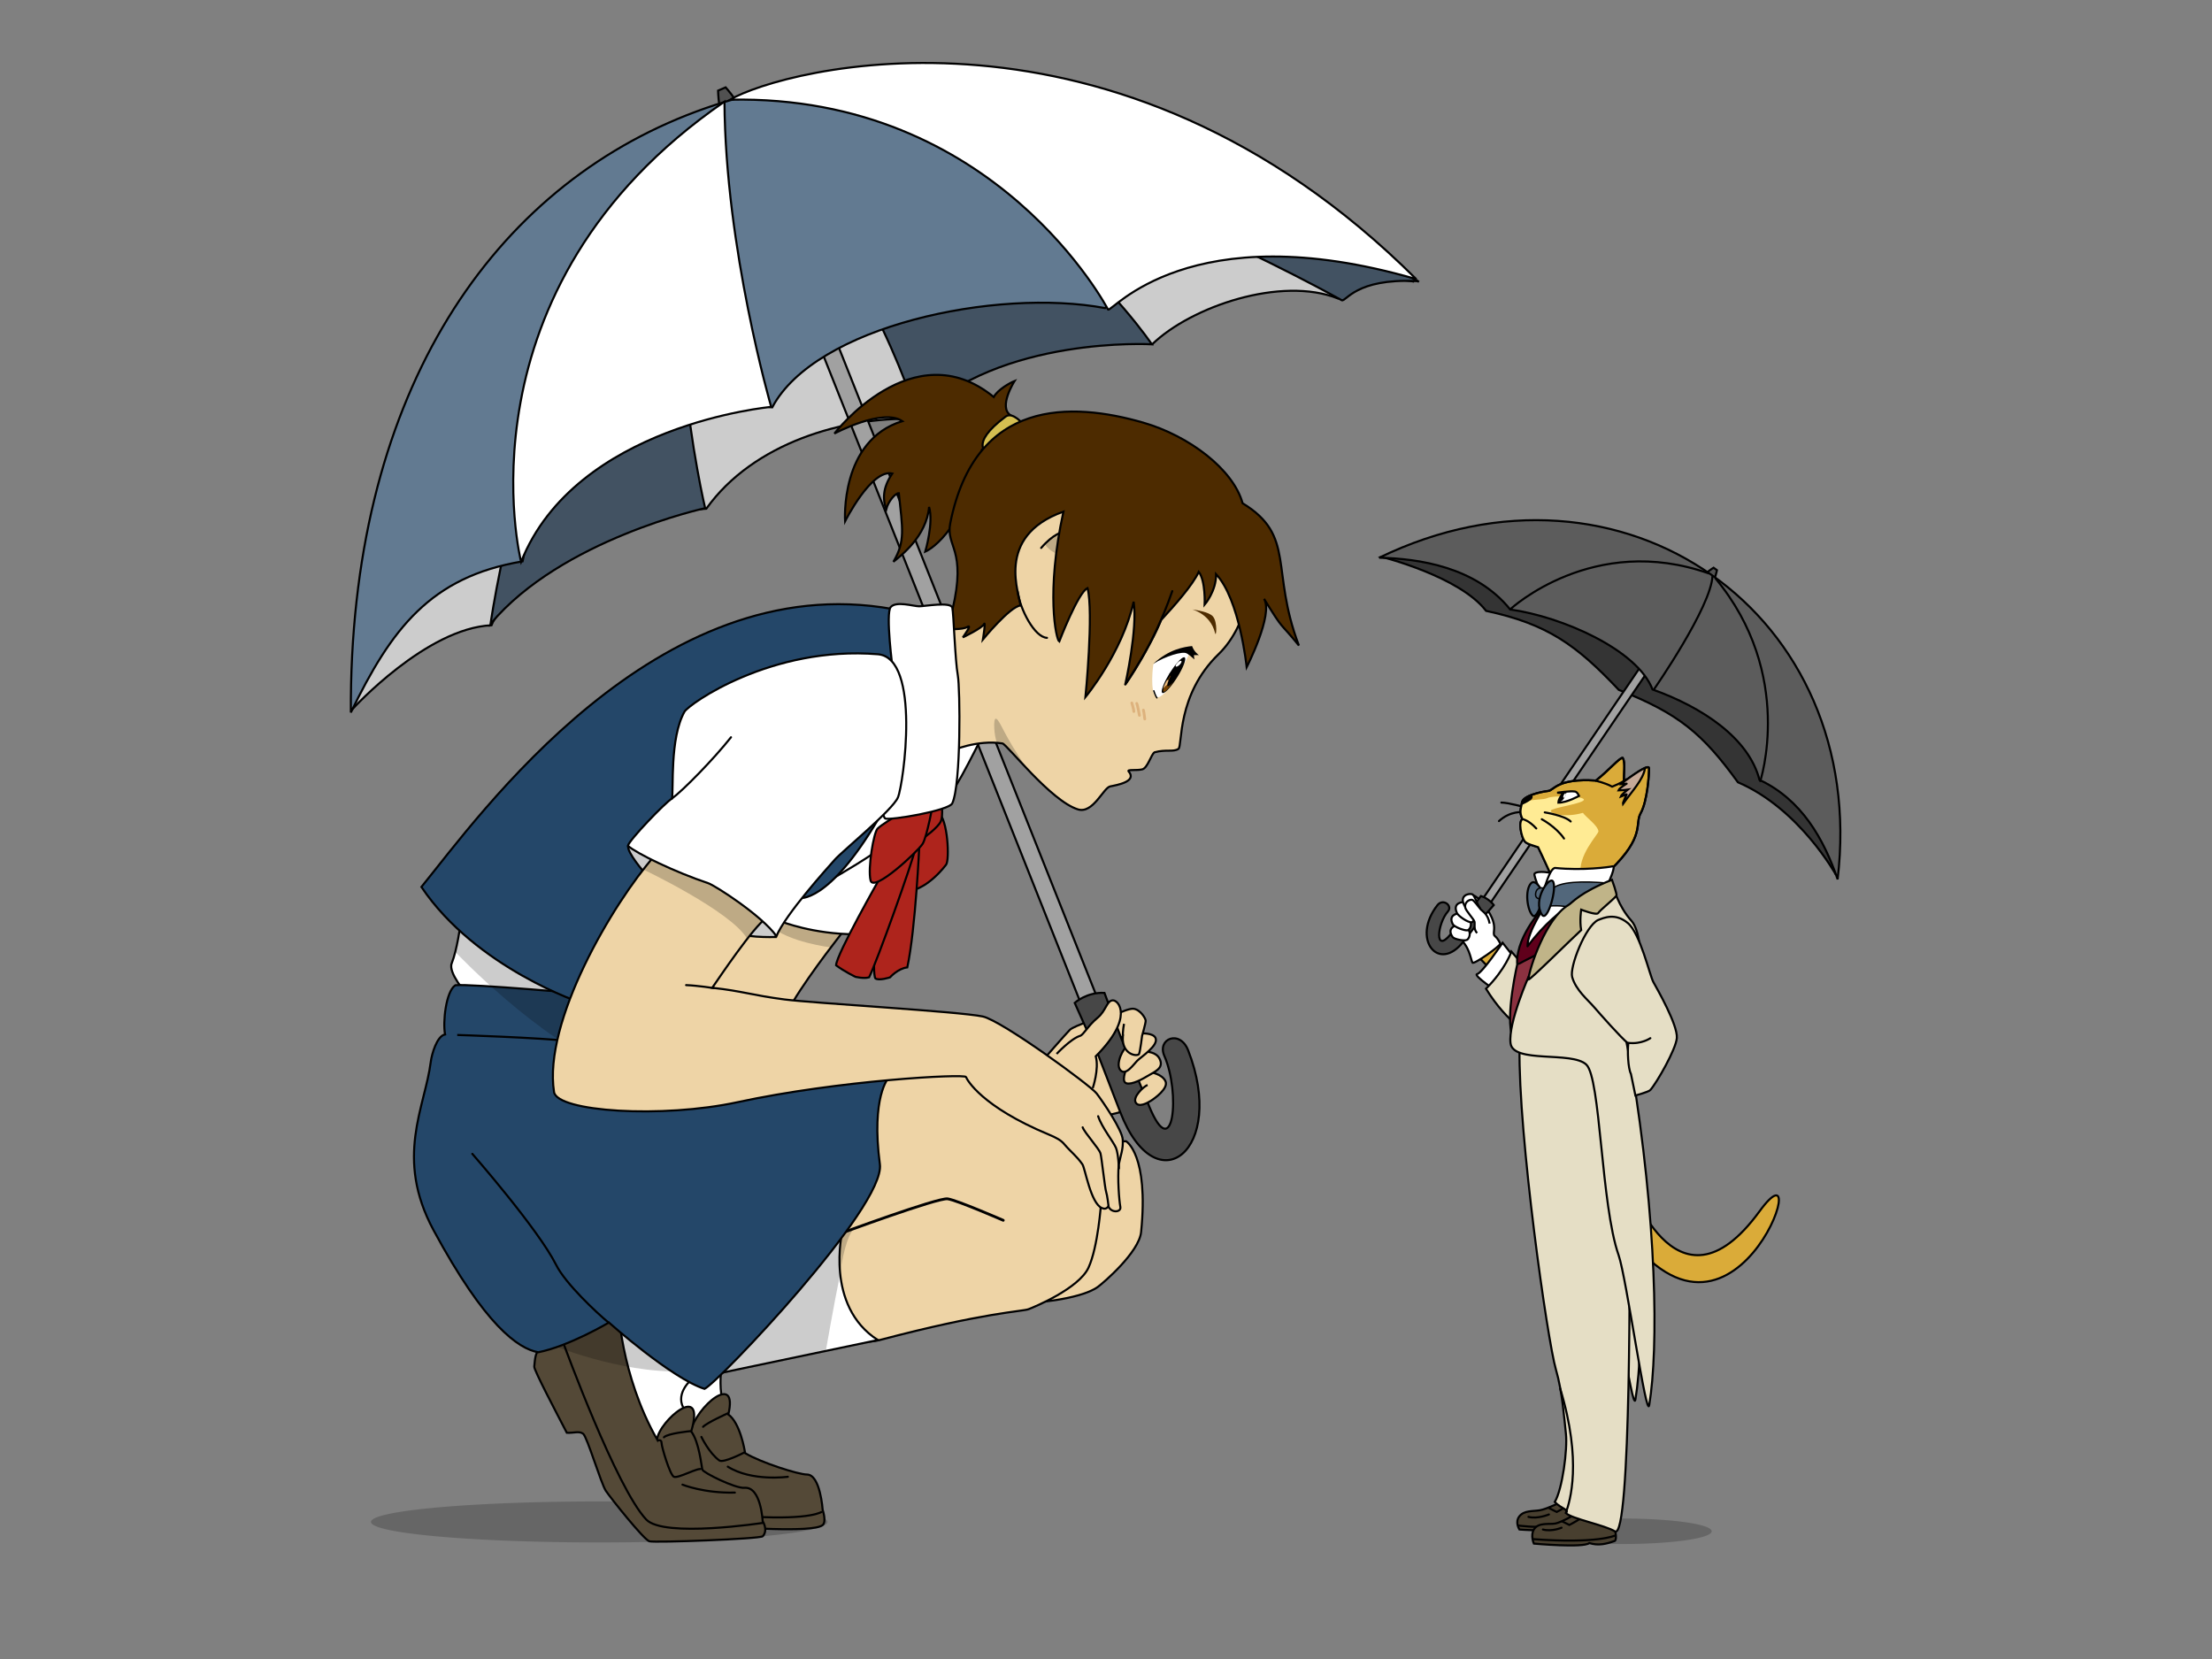 <?xml version="1.0" encoding="UTF-8" standalone="no"?>
<!-- Created with Inkscape (http://www.inkscape.org/) -->
<svg
   xmlns:dc="http://purl.org/dc/elements/1.1/"
   xmlns:cc="http://web.resource.org/cc/"
   xmlns:rdf="http://www.w3.org/1999/02/22-rdf-syntax-ns#"
   xmlns:svg="http://www.w3.org/2000/svg"
   xmlns="http://www.w3.org/2000/svg"
   xmlns:sodipodi="http://inkscape.sourceforge.net/DTD/sodipodi-0.dtd"
   xmlns:inkscape="http://www.inkscape.org/namespaces/inkscape"
   id="svg1337"
   sodipodi:version="0.32"
   inkscape:version="0.43"
   width="1600"
   height="1200"
   sodipodi:docbase="/home/icehand/Bilder/Eigene/Inkscape"
   sodipodi:docname="the_cat_returns-haru-umbrella.svg"
   version="1.0"
   inkscape:export-filename="/home/icehand/Bilder/Eigene/Inkscape/the_cat_returns-haru-umbrella-.png"
   inkscape:export-xdpi="90"
   inkscape:export-ydpi="90">
  <rect width="100%" height="100%" fill="#808080" stroke="none"/>
  <defs
     id="defs1340" />
  <sodipodi:namedview
     inkscape:window-height="718"
     inkscape:window-width="1024"
     inkscape:pageshadow="2"
     inkscape:pageopacity="0.0"
     borderopacity="1.0"
     bordercolor="#666666"
     pagecolor="#ffffff"
     id="base"
     inkscape:zoom="2.6390158"
     inkscape:cx="603.23067"
     inkscape:cy="273.18633"
     inkscape:window-x="0"
     inkscape:window-y="25"
     inkscape:current-layer="svg1337"
     showguides="true"
     inkscape:guide-bbox="true" />
  <path
     style="fill:#daab39;fill-opacity:1;fill-rule:evenodd;stroke:#000000;stroke-width:1.5;stroke-linecap:butt;stroke-linejoin:miter;stroke-opacity:1;stroke-miterlimit:4;stroke-dasharray:none"
     d="M 1176.937,851.807 C 1176.937,851.807 1211.759,959.756 1272.697,876.183 C 1316.315,816.364 1251.804,1015.471 1166.49,877.924 C 1081.176,740.377 1175.196,853.548 1176.937,851.807 z "
     id="path1769"
     sodipodi:nodetypes="cscc" />
  <g
     id="g1466"
     transform="matrix(1,-2.227263e-2,2.227263e-2,1,84.527,12.423)">
    <path
       style="fill:#515151;fill-opacity:1;fill-rule:evenodd;stroke:#000000;stroke-width:1.5;stroke-linecap:butt;stroke-linejoin:miter;stroke-miterlimit:4;stroke-dasharray:none;stroke-opacity:1"
       d="M 1143.725,434.175 C 1146.417,433.133 1147.903,425.559 1147.903,425.559 L 1145.517,423.738 C 1145.517,423.738 1138.504,427.719 1138.363,430.528 C 1138.223,433.336 1141.033,435.218 1143.725,434.175 z "
       id="path34730"
       sodipodi:nodetypes="cccss" />
    <path
       sodipodi:nodetypes="ccccccccc"
       id="path34724"
       d="M 1229.013,647.679 C 1229.013,647.679 1203.756,599.314 1159.653,579.244 C 1134.81,543.411 1118.177,528.754 1075.025,510.53 C 1044.939,477.191 1024.363,461.74 980.335,451.258 C 961.682,425.831 905.792,410.582 905.792,410.582 L 946.557,399.97 L 1217.259,549.824 L 1223.186,611.953 L 1229.013,647.679 z "
       style="fill:#343434;fill-opacity:1;fill-rule:evenodd;stroke:#000000;stroke-width:1.5;stroke-linecap:butt;stroke-linejoin:miter;stroke-miterlimit:4;stroke-dasharray:none;stroke-opacity:1" />
    <rect
       style="fill:#a1a1a1;fill-opacity:1;fill-rule:evenodd;stroke:#000000;stroke-width:1.5;stroke-linecap:round;stroke-linejoin:miter;stroke-miterlimit:4;stroke-dasharray:none;stroke-dashoffset:0;stroke-opacity:1"
       id="rect34728"
       width="6.274"
       height="282.238"
       x="-1182.046"
       y="-299.772"
       transform="matrix(-0.817,-0.576,-0.58,0.814,0,0)" />
    <path
       style="fill:#5c5c5c;fill-opacity:1;fill-rule:evenodd;stroke:#000000;stroke-width:1.5;stroke-linecap:butt;stroke-linejoin:miter;stroke-miterlimit:4;stroke-dasharray:none;stroke-opacity:1"
       d="M 1230.181,651.014 C 1257.244,460.154 1082.041,329.672 903.922,411.112 C 932.51,412.393 973.831,419.357 997.787,450.656 C 1035.365,456.763 1089.114,481.869 1099.418,510.763 C 1135.002,524.405 1168.19,547.375 1175.295,577.87 C 1205.47,592.784 1220.873,621.792 1230.181,651.014 z "
       id="path34736"
       sodipodi:nodetypes="cccccc" />
    <path
       sodipodi:nodetypes="cc"
       id="path35651"
       d="M 997.996,450.377 C 997.996,450.377 1059.084,396.218 1142.213,427.886"
       style="fill:none;fill-opacity:0.75;fill-rule:evenodd;stroke:#000000;stroke-width:1.5;stroke-linecap:butt;stroke-linejoin:miter;stroke-miterlimit:4;stroke-dasharray:none;stroke-opacity:1" />
    <path
       sodipodi:nodetypes="cc"
       id="path36526"
       d="M 1100.452,510.709 C 1100.452,510.709 1143.282,451.94 1144.601,429.508"
       style="fill:none;fill-opacity:0.75;fill-rule:evenodd;stroke:#000000;stroke-width:1.5;stroke-linecap:butt;stroke-linejoin:miter;stroke-miterlimit:4;stroke-dasharray:none;stroke-opacity:1" />
    <path
       sodipodi:nodetypes="cc"
       id="path37401"
       d="M 1175.664,579.324 C 1175.664,579.324 1203.18,502.41 1146.442,431.157"
       style="fill:none;fill-opacity:0.75;fill-rule:evenodd;stroke:#000000;stroke-width:1.5;stroke-linecap:butt;stroke-linejoin:miter;stroke-miterlimit:4;stroke-dasharray:none;stroke-opacity:1" />
  </g>
  <path
     sodipodi:type="arc"
     style="opacity:0.2;fill:#000000;fill-opacity:1;fill-rule:evenodd;stroke:none;stroke-width:1.5;stroke-linecap:round;stroke-linejoin:round;stroke-miterlimit:4;stroke-dasharray:none;stroke-dashoffset:0;stroke-opacity:1"
     id="path38277"
     sodipodi:cx="1083.2876"
     sodipodi:cy="1113.0259"
     sodipodi:rx="84.852814"
     sodipodi:ry="9.1923885"
     d="M 1168.14 1113.026 A 84.853 9.192 0 1 1  998.435,1113.026 A 84.853 9.192 0 1 1  1168.14 1113.026 z"
     transform="matrix(0.761,0,0,1,349.142,-5.414)" />
  <g
     id="g34711"
     transform="matrix(0.999,-3.563056e-2,3.563056e-2,0.999,85.655,15.051)">
    <path
       style="fill:#cccccc;fill-opacity:1;fill-rule:evenodd;stroke:#000000;stroke-width:1.5;stroke-linecap:butt;stroke-linejoin:miter;stroke-miterlimit:4;stroke-dasharray:none;stroke-opacity:1"
       d="M 151.857,503.409 C 151.857,503.409 207.04,447.113 254.188,446.728 C 264.371,422.241 349.492,368.721 412.53,367.981 C 448.421,321.262 515.122,305.15 564.824,308.413 C 609.563,268.776 683.515,252.925 739.352,260.456 C 768.527,234.264 834.321,214.45 874.711,232.238 C 902.045,214.141 930.225,222.064 930.225,222.064 L 844.857,161.803 L 235.037,277.863 L 168.962,404.627 L 151.857,503.409 z "
       id="path15568"
       sodipodi:nodetypes="ccccccccccc" />
    <path
       sodipodi:nodetypes="cccc"
       id="path27802"
       d="M 567.587,307.377 C 567.587,307.377 542.46,203.152 456.414,95.643 C 631.527,87.765 738.964,260.58 738.964,260.58 C 738.964,260.58 629.459,250.337 567.587,307.377 z "
       style="fill:#425262;fill-opacity:1;fill-rule:evenodd;stroke:#000000;stroke-width:1.5;stroke-linecap:butt;stroke-linejoin:miter;stroke-miterlimit:4;stroke-dasharray:none;stroke-opacity:1" />
    <rect
       transform="matrix(0.942,-0.336,0.336,0.942,0,0)"
       y="217.865"
       x="384.536"
       height="703.254"
       width="12.532"
       id="rect12941"
       style="opacity:1;fill:#a1a1a1;fill-opacity:1;fill-rule:evenodd;stroke:#000000;stroke-width:1.5;stroke-linecap:round;stroke-linejoin:miter;stroke-miterlimit:4;stroke-dasharray:none;stroke-dashoffset:0;stroke-opacity:1" />
    <path
       sodipodi:nodetypes="cccss"
       id="path14691"
       d="M 436.53,89.208 C 431.555,84.56 431.816,65.959 431.816,65.959 L 437.406,63.789 C 437.406,63.789 449.825,78.798 448.901,85.352 C 447.978,91.906 441.506,93.857 436.53,89.208 z "
       style="fill:#515151;fill-opacity:1;fill-rule:evenodd;stroke:#000000;stroke-width:1.5;stroke-linecap:butt;stroke-linejoin:miter;stroke-miterlimit:4;stroke-dasharray:none;stroke-opacity:1" />
    <path
       style="fill:#425262;fill-opacity:1;fill-rule:evenodd;stroke:#000000;stroke-width:1.5;stroke-linecap:butt;stroke-linejoin:miter;stroke-miterlimit:4;stroke-dasharray:none;stroke-opacity:1"
       d="M 877.472,233.646 C 877.472,233.646 676.253,110.894 536.634,97.512 C 636.49,84.936 911.555,193.521 931.538,221.662 C 888.06,218.173 880.672,234.762 877.472,233.646 z "
       id="path28677"
       sodipodi:nodetypes="cccc" />
    <path
       sodipodi:nodetypes="cccc"
       id="path26927"
       d="M 253.533,445.713 C 253.533,445.713 303.069,168.692 424.941,113.54 C 376.573,190.976 411.708,367.548 411.708,367.548 C 411.708,367.548 306.862,386.414 253.533,445.713 z "
       style="fill:#425262;fill-opacity:1;fill-rule:evenodd;stroke:#000000;stroke-width:1.5;stroke-linecap:butt;stroke-linejoin:miter;stroke-miterlimit:4;stroke-dasharray:none;stroke-opacity:1" />
    <path
       sodipodi:nodetypes="cccccc"
       id="path2452"
       d="M 150.232,506.168 C 164.056,57.195 563.914,-78.897 933.729,222.35 C 891.322,192.902 767.782,181.589 706.061,233.186 C 627.725,215.63 496.029,238.819 462.848,296.372 C 393.059,285.024 296.535,322.443 278.333,401.308 C 211.126,410.145 181.546,447.028 150.232,506.168 z "
       style="fill:#627a91;fill-opacity:1;fill-rule:evenodd;stroke:#000000;stroke-width:1.5;stroke-linecap:butt;stroke-linejoin:miter;stroke-miterlimit:4;stroke-dasharray:none;stroke-opacity:1" />
    <path
       sodipodi:nodetypes="cccc"
       id="path3327"
       d="M 277.232,401.618 C 277.232,401.618 234.222,202.709 436.166,74.071 C 432.946,180.38 462.093,296.03 462.093,296.03 C 462.093,296.03 320.294,303.682 277.232,401.618 z "
       style="fill:#ffffff;fill-opacity:1;fill-rule:evenodd;stroke:#000000;stroke-width:1.5;stroke-linecap:butt;stroke-linejoin:miter;stroke-miterlimit:4;stroke-dasharray:none;stroke-opacity:1" />
    <path
       sodipodi:nodetypes="cccc"
       id="path8571"
       d="M 708.193,234.327 C 708.193,234.327 632.859,75.774 440.247,72.812 C 478.336,52.209 721.591,-4.741 931.867,220.283 C 769.329,166.685 710.531,236.907 708.193,234.327 z "
       style="fill:#ffffff;fill-opacity:1;fill-rule:evenodd;stroke:#000000;stroke-width:1.5;stroke-linecap:butt;stroke-linejoin:miter;stroke-miterlimit:4;stroke-dasharray:none;stroke-opacity:1" />
  </g>
  <path
     style="fill:#daab39;fill-opacity:1;fill-rule:evenodd;stroke:#000000;stroke-width:1.5;stroke-linecap:butt;stroke-linejoin:miter;stroke-miterlimit:4;stroke-dasharray:none;stroke-opacity:1"
     d="M 1069.5,692.25 L 1077,700 L 1088.25,686.5 L 1079.75,679.25 L 1069.5,692.25 z "
     id="path32046" />
  <path
     sodipodi:nodetypes="csscs"
     id="path28542"
     d="M 1137.395,766.024 C 1147.86,775.873 1147.966,867.353 1160.787,903.912 C 1166.392,919.897 1180.979,1024.194 1182.947,1012.253 C 1189.763,970.912 1188.487,879.289 1170.02,767.255 C 1142.935,641.063 1126.93,756.175 1137.395,766.024 z "
     style="opacity:1;fill:#e5dec5;fill-opacity:1;fill-rule:evenodd;stroke:#000000;stroke-width:1.5;stroke-linecap:butt;stroke-linejoin:miter;stroke-miterlimit:4;stroke-dasharray:none;stroke-opacity:1" />
  <path
     style="fill:#ffffff;fill-opacity:1;fill-rule:evenodd;stroke:#000000;stroke-width:1.5;stroke-linecap:butt;stroke-linejoin:miter;stroke-miterlimit:4;stroke-dasharray:none;stroke-opacity:1"
     d="M 1094.657,691.833 L 1086.878,681.933 C 1086.878,681.933 1072.029,703.854 1068.494,704.561 C 1064.958,705.268 1084.05,717.996 1084.05,717.996 L 1094.657,691.833 z "
     id="path23290"
     sodipodi:nodetypes="ccscc" />
  <path
     style="fill:#e5dec5;fill-opacity:1;fill-rule:evenodd;stroke:#000000;stroke-width:1.5;stroke-linecap:butt;stroke-linejoin:miter;stroke-miterlimit:4;stroke-dasharray:none;stroke-opacity:1"
     d="M 1102.435,698.904 L 1093.242,688.297 C 1093.242,688.297 1089,701.025 1074.858,715.167 C 1091.121,741.33 1106.677,747.694 1106.677,747.694 L 1102.435,698.904 z "
     id="path23288"
     sodipodi:nodetypes="ccccc" />
  <path
     style="fill:#ffffff;fill-opacity:1;fill-rule:evenodd;stroke:#000000;stroke-width:1.5;stroke-linecap:butt;stroke-linejoin:miter;stroke-miterlimit:4;stroke-dasharray:none;stroke-opacity:1"
     d="M 1122.564,631.485 C 1122.564,631.485 1112.445,629.42 1109.975,631.891 C 1108.756,633.109 1117.285,652.197 1117.285,652.197 L 1122.564,631.485 z "
     id="path13654"
     sodipodi:nodetypes="cscc" />
  <path
     style="fill:none;fill-opacity:0.75;fill-rule:evenodd;stroke:#000000;stroke-width:1.5;stroke-linecap:round;stroke-linejoin:miter;stroke-miterlimit:4;stroke-dasharray:none;stroke-opacity:1"
     d="M 1102.856,583.87 C 1102.856,583.87 1090.769,580.521 1085.981,580.521"
     id="path11017"
     sodipodi:nodetypes="cc" />
  <path
     style="fill:none;fill-opacity:0.75;fill-rule:evenodd;stroke:#000000;stroke-width:1.5;stroke-linecap:round;stroke-linejoin:miter;stroke-miterlimit:4;stroke-dasharray:none;stroke-opacity:1"
     d="M 1101.651,587.452 C 1101.651,587.452 1092.576,586.28 1084.24,593.914"
     id="path11892"
     sodipodi:nodetypes="cc" />
  <path
     style="fill:#daab39;fill-opacity:1;fill-rule:evenodd;stroke:#000000;stroke-width:1.5;stroke-linecap:butt;stroke-linejoin:miter;stroke-miterlimit:4;stroke-dasharray:none;stroke-opacity:1"
     d="M 1122.014,633.23 C 1122.014,633.23 1115.614,618.981 1112.553,612.778 C 1109.928,611.798 1104.431,610.611 1102.881,608.608 C 1100.323,605.303 1098.025,593.869 1101.323,592.55 C 1098.528,587.313 1100.345,584.426 1100.888,580.45 C 1101.548,575.62 1114.308,572.757 1120.007,572.097 C 1123.994,571.636 1126.424,562.775 1154.328,564.615 C 1163.496,557.451 1171.222,548.242 1173.672,548.135 C 1176.123,551.472 1174.08,561.174 1174.781,565.275 C 1179.399,561.976 1192.819,551.856 1192.819,555.814 C 1192.819,559.773 1191.71,579.368 1186.656,588.367 C 1182.444,595.867 1190.111,604.915 1164.884,629.271 C 1145.419,648.065 1123.334,634.549 1122.014,633.23 z "
     id="path1532"
     sodipodi:nodetypes="ccscsscccsssc" />
  <path
     style="fill:#eed4a6;fill-opacity:1;fill-rule:evenodd;stroke:#000000;stroke-width:1.5;stroke-linecap:butt;stroke-linejoin:miter;stroke-miterlimit:4;stroke-dasharray:none;stroke-opacity:1"
     d="M 832.59,793.123 C 832.59,793.123 819.594,806.119 788.323,808.149 C 756.709,810.202 755.426,766.318 755.426,766.318 L 787.917,748.043 L 830.966,769.161 L 836.652,784.188 L 832.59,793.123 z "
     id="path11146"
     sodipodi:nodetypes="csccccc" />
  <path
     style="opacity:1;fill:#474747;fill-opacity:1;fill-rule:evenodd;stroke:#000000;stroke-width:1.5;stroke-linecap:butt;stroke-linejoin:miter;stroke-miterlimit:4;stroke-dasharray:none;stroke-opacity:1"
     d="M 791.819,756.524 L 810.284,804.39 C 836.529,872.427 887.539,831.746 859.426,759.745 C 853.484,744.525 836.707,751.307 842.221,763.799 C 853.936,790.337 848.901,843.244 831.15,800.039 L 803.271,732.186 C 801.201,726.798 790.276,753.526 791.819,756.524 z "
     id="path29552"
     sodipodi:nodetypes="csssscc" />
  <path
     style="opacity:1;fill:#eed4a6;fill-opacity:1;fill-rule:evenodd;stroke:#000000;stroke-width:1.5;stroke-linecap:butt;stroke-linejoin:miter;stroke-miterlimit:4;stroke-dasharray:none;stroke-opacity:1"
     d="M 832.222,775.564 C 832.222,775.564 840.532,776.795 842.994,782.028 C 845.457,787.26 834.992,794.647 832.53,796.186 C 830.067,797.725 823.604,801.418 821.449,797.417 C 819.295,793.416 826.99,786.029 830.067,784.798"
     id="path9382" />
  <path
     style="opacity:1;fill:#eed4a6;fill-opacity:1;fill-rule:evenodd;stroke:#000000;stroke-width:1.5;stroke-linecap:butt;stroke-linejoin:miter;stroke-miterlimit:4;stroke-dasharray:none;stroke-opacity:1"
     d="M 829.452,760.79 C 829.452,760.79 836.119,760.796 838.685,765.715 C 842.379,772.794 834.992,775.256 829.452,778.642 C 823.912,782.028 816.217,785.413 813.755,782.951 C 811.292,780.489 815.294,771.563 815.294,771.563 L 828.528,758.636 L 829.452,760.79 z "
     id="path8507"
     sodipodi:nodetypes="csssccc" />
  <path
     style="opacity:1;fill:#eed4a6;fill-opacity:1;fill-rule:evenodd;stroke:#000000;stroke-width:1.5;stroke-linecap:butt;stroke-linejoin:miter;stroke-miterlimit:4;stroke-dasharray:none;stroke-opacity:1"
     d="M 825.22,747.517 C 825.22,747.517 834.159,746.88 835.847,750.872 C 838.122,756.25 825.599,764.266 822.556,767.285 C 819.869,769.949 814.338,778.422 810.421,774.069 C 806.503,769.716 812.597,757.528 816.079,756.223 C 819.562,754.917 825.655,748.388 825.22,747.517 z "
     id="path7632"
     sodipodi:nodetypes="cssssc" />
  <g
     style="opacity:1"
     id="g6753"
     transform="translate(100.922,-1.538)">
    <path
       sodipodi:nodetypes="csccsscscc"
       id="path5001"
       d="M 652.478,769.513 C 652.478,769.513 669.889,749.49 672.936,746.443 C 675.983,743.396 696.876,736.867 696.876,736.867 L 708.628,734.255 C 708.628,734.255 716.028,730.773 719.075,731.209 C 723.988,731.91 727.78,738.173 727.78,739.914 C 727.78,741.655 725.169,750.796 725.169,750.796 C 725.169,750.796 723.863,761.678 722.992,763.854 C 722.122,766.031 710.369,764.725 711.24,751.231 C 703.405,756.454 696.876,756.89 696.876,756.89"
       style="fill:#eed4a6;fill-opacity:1;fill-rule:evenodd;stroke:#000000;stroke-width:1.5;stroke-linecap:butt;stroke-linejoin:miter;stroke-miterlimit:4;stroke-dasharray:none;stroke-opacity:1" />
    <path
       id="path5876"
       d="M 711.24,750.796 C 711.24,750.796 711.24,746.443 712.11,742.09"
       style="fill:none;fill-opacity:0.75;fill-rule:evenodd;stroke:#000000;stroke-width:1.5;stroke-linecap:butt;stroke-linejoin:miter;stroke-miterlimit:4;stroke-dasharray:none;stroke-opacity:1" />
  </g>
  <path
     sodipodi:nodetypes="cccc"
     id="path2268"
     d="M 811.767,753.064 L 798.895,718.191 C 786.042,717.48 777.359,725.401 777.359,725.401 L 793.7,762.037"
     style="opacity:1;fill:#474747;fill-opacity:1;fill-rule:evenodd;stroke:#000000;stroke-width:1.5;stroke-linecap:butt;stroke-linejoin:miter;stroke-miterlimit:4;stroke-dasharray:none;stroke-opacity:1" />
  <path
     style="opacity:1;fill:#eed4a6;fill-opacity:1;fill-rule:evenodd;stroke:#000000;stroke-width:1.5;stroke-linecap:butt;stroke-linejoin:miter;stroke-miterlimit:4;stroke-dasharray:none;stroke-opacity:1"
     d="M 764.282,762.316 C 764.282,762.316 774.69,751.223 781.257,749.258 C 783.794,748.499 786.853,742.029 793.88,736.2 C 800.092,731.048 800.41,724.012 804.762,723.577 C 809.115,723.142 820.432,736.2 792.575,764.058 C 795.186,773.198 790.398,787.127 790.398,787.127"
     id="path6757"
     sodipodi:nodetypes="cssscc" />
  <path
     sodipodi:type="arc"
     style="opacity:0.2;fill:#000000;fill-opacity:1;fill-rule:evenodd;stroke:none;stroke-width:4;stroke-linecap:round;stroke-linejoin:miter;stroke-miterlimit:4;stroke-dasharray:none;stroke-dashoffset:0;stroke-opacity:1"
     id="path1577"
     sodipodi:cx="322.97427"
     sodipodi:cy="1118.1682"
     sodipodi:rx="140.15865"
     sodipodi:ry="31.339821"
     d="M 463.133 1118.168 A 140.159 31.34 0 1 1  182.816,1118.168 A 140.159 31.34 0 1 1  463.133 1118.168 z"
     transform="matrix(1.178,0,0,0.472,52.99,573.086)" />
  <path
     style="opacity:1;fill:#ffffff;fill-opacity:1;fill-rule:evenodd;stroke:#000000;stroke-width:1.5;stroke-linecap:butt;stroke-linejoin:miter;stroke-miterlimit:4;stroke-dasharray:none;stroke-opacity:1"
     d="M 521.789,988.878 C 521.789,988.878 520.066,1002.662 522.364,1011.852 C 524.856,1021.819 490.2,1033.103 490.2,1033.103 L 486.18,983.135 L 521.789,988.878 z "
     id="path19712"
     sodipodi:nodetypes="csccc" />
  <path
     style="opacity:1;fill:#544937;fill-opacity:1;fill-rule:evenodd;stroke:#000000;stroke-width:1.5;stroke-linecap:butt;stroke-linejoin:miter;stroke-miterlimit:4;stroke-dasharray:none;stroke-opacity:1"
     d="M 499.217,1036.105 C 503.888,1016.611 534.144,992.243 526.834,1023.109 C 535.36,1029.348 538.51,1048.39 539.018,1051.131 C 550.491,1057.934 577.437,1066.55 583.692,1066.564 C 593.369,1066.585 595.063,1092.15 595.063,1092.15 C 595.063,1092.15 597.991,1100.645 595.063,1103.116 C 587.975,1109.096 528.052,1104.334 528.052,1104.334 L 493.531,1049.101 C 493.531,1049.101 496.984,1038.135 499.217,1036.105 z "
     id="path28456"
     sodipodi:nodetypes="cccscsccc" />
  <path
     style="opacity:1;fill:#ffffff;fill-opacity:1;fill-rule:evenodd;stroke:#000000;stroke-width:1.5;stroke-linecap:butt;stroke-linejoin:miter;stroke-miterlimit:4;stroke-dasharray:none;stroke-opacity:1"
     d="M 333.103,668.498 C 333.103,668.498 330.633,687.101 326.739,696.783 C 323.984,703.632 337.345,718.703 337.345,718.703 L 415.127,720.117 L 333.103,668.498 z "
     id="path14466"
     sodipodi:nodetypes="csccc" />
  <path
     style="opacity:1;fill:#eed4a6;fill-opacity:1;fill-rule:evenodd;stroke:#000000;stroke-width:1.5;stroke-linecap:butt;stroke-linejoin:miter;stroke-miterlimit:4;stroke-dasharray:none;stroke-opacity:1"
     d="M 814.547,825.515 C 814.547,825.515 831.023,835.193 825.39,891.175 C 823.919,905.791 798.158,927.906 794.084,930.857 C 780.844,940.45 742.55,942.983 743.308,942.225 C 744.066,941.467 781.959,826.273 781.959,826.273 L 814.547,825.515 z "
     id="path5724"
     sodipodi:nodetypes="cssscc" />
  <path
     style="opacity:1;fill:#eed4a6;fill-opacity:1;fill-rule:evenodd;stroke:#000000;stroke-width:1.5;stroke-linecap:butt;stroke-linejoin:miter;stroke-miterlimit:4;stroke-dasharray:none;stroke-opacity:1"
     d="M 796.421,870.366 C 796.421,870.366 794.277,901.983 787.311,916.988 C 780.344,931.993 748.191,945.39 743.904,946.998 C 739.617,948.605 711.751,949.347 636.727,969.175 C 561.702,989.003 629.224,765.332 629.224,765.332 C 629.224,765.332 772.306,746.576 796.421,870.366 z "
     id="path7472"
     sodipodi:nodetypes="cssscc" />
  <path
     style="opacity:1;fill:#eed4a6;fill-opacity:1;fill-rule:evenodd;stroke:#000000;stroke-width:1.5;stroke-linecap:butt;stroke-linejoin:miter;stroke-miterlimit:4;stroke-dasharray:none;stroke-opacity:1"
     d="M 611.887,671.163 C 611.887,671.163 586.157,703.491 573.621,724.603 C 561.086,745.715 493.791,720.644 493.791,720.644 L 559.767,635.536 L 611.887,671.163 z "
     id="path6582" />
  <path
     style="opacity:0.2;fill:#000000;fill-opacity:1;fill-rule:evenodd;stroke:none;stroke-width:1px;stroke-linecap:butt;stroke-linejoin:miter;stroke-opacity:1"
     d="M 608.49,673.764 L 600.99,685.264 C 600.99,685.264 570.49,681.764 556.49,669.264 C 544.347,658.423 569.49,654.764 569.49,654.764 L 608.49,673.764 z "
     id="path15341"
     sodipodi:nodetypes="ccscc" />
  <path
     style="opacity:1;fill:#ffffff;fill-opacity:1;fill-rule:evenodd;stroke:#000000;stroke-width:1.5;stroke-linecap:butt;stroke-linejoin:miter;stroke-miterlimit:4;stroke-dasharray:none;stroke-opacity:1"
     d="M 565.045,666.544 C 565.045,666.544 588.136,675.781 619.144,675.781 C 650.153,675.781 648.174,598.59 648.174,598.59 L 569.003,640.814 L 565.045,666.544 z "
     id="path4834"
     sodipodi:nodetypes="csccc" />
  <path
     style="opacity:1;fill:#ffffff;fill-opacity:1;fill-rule:evenodd;stroke:#000000;stroke-width:1.5;stroke-linecap:butt;stroke-linejoin:miter;stroke-miterlimit:4;stroke-dasharray:none;stroke-opacity:1"
     d="M 603.31,634.876 C 603.31,634.876 634.319,617.063 641.576,609.806 C 648.833,602.548 670.061,595.968 688.419,572.859 C 695.429,564.035 717.118,519.089 717.118,519.089 L 621.783,574.839 L 603.31,634.876 z "
     id="path2213"
     sodipodi:nodetypes="cssccc" />
  <path
     style="opacity:1;fill:#eed4a6;fill-opacity:1;fill-rule:evenodd;stroke:#000000;stroke-width:1.5;stroke-linecap:round;stroke-linejoin:miter;stroke-miterlimit:4;stroke-dasharray:none;stroke-opacity:1"
     d="M 688.061,543.169 C 688.061,543.169 706.753,534.867 725.07,537.741 C 728.237,538.238 759.872,579.255 779.677,585.44 C 790.62,588.857 798.101,569.815 803.036,568.829 C 807.97,567.842 822.693,565.312 816.359,557.973 C 814.977,556.37 822.281,557.479 826.228,556.492 C 830.176,555.505 832.643,545.636 835.111,544.156 C 843.681,541.82 848.625,544.185 852.382,541.688 C 855.473,539.634 850.819,502.781 881.495,473.098 C 904.071,451.253 906.168,412.896 906.168,412.896 L 887.417,364.538 L 708.786,368.485 L 697.93,443.491 L 678.191,455.334 L 688.061,543.169 z "
     id="path1346"
     sodipodi:nodetypes="cssssscsscccccc" />
  <path
     style="opacity:0.2;fill:#000000;fill-opacity:1;fill-rule:evenodd;stroke:none;stroke-width:1px;stroke-linecap:butt;stroke-linejoin:miter;stroke-opacity:1"
     d="M 755.751,393.721 C 755.751,393.721 759.433,399.314 765.863,400.921 C 772.294,402.529 767.238,385.217 767.238,385.217 C 767.238,385.217 757.359,388.898 755.751,393.721 z "
     id="path42417"
     sodipodi:nodetypes="cscc" />
  <path
     style="opacity:1;fill:none;fill-opacity:0.75;fill-rule:evenodd;stroke:#000000;stroke-width:1.5;stroke-linecap:round;stroke-linejoin:miter;stroke-miterlimit:4;stroke-dasharray:none;stroke-opacity:1"
     d="M 768.612,384.849 C 768.612,384.849 762.007,385.998 753.105,396.336"
     id="path11888" />
  <path
     style="opacity:1;fill:#4d2b00;fill-opacity:1;fill-rule:evenodd;stroke:none;stroke-width:1px;stroke-linecap:butt;stroke-linejoin:round;stroke-opacity:1"
     d="M 878.922,458.009 C 879.705,461.311 880.877,450.165 877.374,445.927 C 874.624,442.599 865.19,441.282 862.753,440.876 C 860.317,440.47 875.356,442.971 878.922,458.009 z "
     id="path2190"
     sodipodi:nodetypes="csss" />
  <path
     style="opacity:1;fill:#4d2b00;fill-opacity:1;fill-rule:evenodd;stroke:#000000;stroke-width:1.5;stroke-linecap:butt;stroke-linejoin:miter;stroke-miterlimit:4;stroke-dasharray:none;stroke-opacity:1"
     d="M 733.86,275.613 C 733.86,275.613 721.699,294.609 731.109,300.472 C 738.934,305.348 715.736,322.518 710.236,325.268 C 696.493,388.071 669.265,399.022 669.265,399.022 C 669.265,399.022 675.409,378.08 672.038,366.712 C 670.066,388.128 651.678,401.878 646.21,406.35 C 655.06,391.346 652.756,382.358 650.162,356.752 C 647.929,356.506 642.572,362.235 641.004,368.474 C 638.559,361.74 638.132,353.091 645.439,342.501 C 630.357,338.926 611.274,377.065 611.274,377.065 C 611.274,377.065 607.26,318.491 652.693,304.625 C 638.473,294.942 603.549,313.581 603.549,313.581 C 603.549,313.581 660.484,239.448 718.789,287.155 C 721.757,281.734 730.657,276.847 733.86,275.613 z "
     id="path37175"
     sodipodi:nodetypes="cscccccccccccc" />
  <path
     style="opacity:1;fill:#d4be51;fill-opacity:1;fill-rule:evenodd;stroke:#000000;stroke-width:1.5;stroke-linecap:butt;stroke-linejoin:miter;stroke-miterlimit:4;stroke-dasharray:none;stroke-opacity:1"
     d="M 740.169,306.963 C 740.169,306.963 732.548,297.509 727.441,301.306 C 699.864,321.812 714.713,328.176 714.713,328.176 L 740.169,306.963 z "
     id="path38050"
     sodipodi:nodetypes="cscc" />
  <path
     style="opacity:1;fill:#4d2b00;fill-opacity:1;fill-rule:evenodd;stroke:#000000;stroke-width:1.5;stroke-linecap:round;stroke-linejoin:miter;stroke-miterlimit:4;stroke-dasharray:none;stroke-opacity:1"
     d="M 766.176,464.049 C 766.176,464.049 779.817,428.43 786.638,425.399 C 791.185,442.829 785.122,504.216 785.122,504.216 C 785.122,504.216 811.647,472.386 819.984,435.251 C 823.015,454.955 813.921,495.122 813.921,495.122 C 813.921,495.122 831.872,468.52 839.894,448.458 C 849.33,438.191 862.554,423.471 867.101,413.618 C 872.146,420.255 871.343,437.374 871.343,437.374 C 871.343,437.374 879.855,427.498 879.617,415.318 C 896.711,433.507 901.756,482.593 901.756,482.593 C 901.756,482.593 921.255,444.431 914.326,433.139 C 929.277,457.552 924.912,448.819 939.519,466.906 C 918.758,412.113 937.398,387.506 898.801,364.012 C 892.089,339.57 860.22,315.271 826.805,305.657 C 775.185,290.805 705.478,287.754 687.359,378.411 C 683.886,395.787 699.484,396.6 688.874,441.314 C 685.085,445.103 685.843,454.955 685.843,454.955 C 685.843,454.955 696.045,455.713 699.835,453.439 C 703.624,451.166 696.453,461.018 696.453,461.018 C 696.453,461.018 710.211,454.489 711.726,451.457 C 713.242,448.426 710.968,462.534 710.968,462.534 C 710.968,462.534 730.498,438.749 738.076,437.991 C 738.191,431.168 718.667,388.028 769.207,370.075 C 756.355,428.704 763.902,462.534 766.176,464.049 z "
     id="path4842"
     sodipodi:nodetypes="cccccccccccccssccscscccc" />
  <path
     style="opacity:1;fill:none;fill-opacity:0.75;fill-rule:evenodd;stroke:#000000;stroke-width:1.5;stroke-linecap:round;stroke-linejoin:miter;stroke-miterlimit:4;stroke-dasharray:none;stroke-opacity:1"
     d="M 735.975,427.442 C 737.794,440.804 748.371,461.02 757.32,461.361"
     id="path11013"
     sodipodi:nodetypes="cc" />
  <path
     style="opacity:1;fill:#ffffff;fill-opacity:1;fill-rule:evenodd;stroke:none;stroke-width:1px;stroke-linecap:butt;stroke-linejoin:miter;stroke-opacity:1"
     d="M 834.194,480.722 C 834.194,480.722 831.39,500.708 836.467,504.026 C 842.265,507.816 859.898,474.95 859.898,473.245 C 859.898,471.54 855.414,470.112 855.414,470.112 C 855.414,470.112 838.362,475.417 834.194,480.722 z "
     id="path4815"
     sodipodi:nodetypes="csscc" />
  <path
     style="opacity:1;fill:#000000;fill-opacity:1;fill-rule:evenodd;stroke:none;stroke-width:1;stroke-linecap:butt;stroke-linejoin:miter;stroke-miterlimit:4;stroke-dasharray:none;stroke-opacity:1"
     d="M 863.913,476.865 C 863.913,476.865 863.706,475.586 863.583,473.896 C 865.355,473.722 867.212,473.896 867.212,473.896 C 867.212,473.896 863.724,471.552 862.264,467.299 C 856.471,467.934 845.44,469.608 834.224,480.164 C 843.131,474.556 855.336,470.927 858.305,472.577 C 861.274,474.226 864.243,477.525 863.913,476.865 z "
     id="path3065"
     sodipodi:nodetypes="cccccsc" />
  <path
     style="opacity:1;fill:none;fill-opacity:0.75;fill-rule:evenodd;stroke:#000000;stroke-width:1;stroke-linecap:round;stroke-linejoin:miter;stroke-miterlimit:4;stroke-dasharray:none;stroke-opacity:1"
     d="M 834.573,499.669 C 834.573,499.669 835.709,503.458 836.846,504.784"
     id="path3940" />
  <g
     id="g16194"
     transform="translate(-166.695,-123.185)"
     style="opacity:1">
    <path
       transform="matrix(0.431,0.811,-0.59,0.89,968.416,-746.647)"
       d="M 982.017 634.729 A 3.849 13.879 0 1 1  974.32,634.729 A 3.849 13.879 0 1 1  982.017 634.729 z"
       sodipodi:ry="13.878866"
       sodipodi:rx="3.8487611"
       sodipodi:cy="634.72852"
       sodipodi:cx="978.16846"
       id="path7436"
       style="opacity:1;fill:#000000;fill-opacity:1;fill-rule:evenodd;stroke:none;stroke-width:1;stroke-linecap:round;stroke-linejoin:miter;stroke-miterlimit:4;stroke-dasharray:none;stroke-dashoffset:0;stroke-opacity:0.302"
       sodipodi:type="arc" />
    <path
       sodipodi:type="arc"
       style="opacity:1;fill:#744000;fill-opacity:1;fill-rule:evenodd;stroke:none;stroke-width:1;stroke-linecap:round;stroke-linejoin:miter;stroke-miterlimit:4;stroke-dasharray:none;stroke-dashoffset:0;stroke-opacity:0.302"
       id="path10932"
       sodipodi:cx="978.16846"
       sodipodi:cy="634.72852"
       sodipodi:rx="3.8487611"
       sodipodi:ry="13.878866"
       d="M 982.017 634.729 A 3.849 13.879 0 1 1  974.32,634.729 A 3.849 13.879 0 1 1  982.017 634.729 z"
       transform="matrix(0.283,0.532,-0.387,0.584,982.448,-275.987)" />
    <path
       sodipodi:nodetypes="cccsc"
       id="path11811"
       d="M 1012.473,615.457 C 1012.473,615.457 1011.467,615.308 1010.973,614.895 C 1009.106,617.641 1007.88,621.44 1007.88,621.44 C 1007.88,621.44 1010.848,617.691 1012.269,618.097 C 1013.691,618.503 1012.067,615.457 1012.473,615.457 z "
       style="fill:#ebba7c;fill-opacity:1;fill-rule:evenodd;stroke:none;stroke-width:1px;stroke-linecap:butt;stroke-linejoin:miter;stroke-opacity:1" />
    <path
       transform="matrix(0.281,0.529,-0.385,0.58,986.065,-274.494)"
       d="M 982.017 634.729 A 3.849 13.879 0 1 1  974.32,634.729 A 3.849 13.879 0 1 1  982.017 634.729 z"
       sodipodi:ry="13.878866"
       sodipodi:rx="3.8487611"
       sodipodi:cy="634.72852"
       sodipodi:cx="978.16846"
       id="path11807"
       style="opacity:1;fill:#000000;fill-opacity:1;fill-rule:evenodd;stroke:none;stroke-width:1;stroke-linecap:round;stroke-linejoin:miter;stroke-miterlimit:4;stroke-dasharray:none;stroke-dashoffset:0;stroke-opacity:0.302"
       sodipodi:type="arc" />
    <path
       transform="matrix(0.705,0.709,-0.709,0.705,767.693,-552.184)"
       d="M 997.879 636.478 A 1.05 2.799 0 1 1  995.779,636.478 A 1.05 2.799 0 1 1  997.879 636.478 z"
       sodipodi:ry="2.799099"
       sodipodi:rx="1.0496621"
       sodipodi:cy="636.47797"
       sodipodi:cx="996.8291"
       id="path10057"
       style="opacity:1;fill:#ffffff;fill-opacity:1;fill-rule:evenodd;stroke:none;stroke-width:1;stroke-linecap:round;stroke-linejoin:miter;stroke-miterlimit:4;stroke-dasharray:none;stroke-dashoffset:0;stroke-opacity:0.302"
       sodipodi:type="arc" />
    <path
       id="path11809"
       d="M 1014.191,612.691 L 1012.233,610.95 L 1017.238,605.727 L 1018.762,607.25 L 1014.191,612.691 z "
       style="fill:#000000;fill-opacity:1;fill-rule:evenodd;stroke:none;stroke-width:1px;stroke-linecap:butt;stroke-linejoin:miter;stroke-opacity:1" />
  </g>
  <path
     style="opacity:1;fill:none;fill-opacity:0.75;fill-rule:evenodd;stroke:#ddb27d;stroke-width:2;stroke-linecap:round;stroke-linejoin:miter;stroke-miterlimit:4;stroke-dasharray:none;stroke-opacity:1"
     d="M 818.667,508.475 C 818.667,508.475 820.131,513.101 820.131,514.64"
     id="path19694"
     sodipodi:nodetypes="cc" />
  <path
     style="opacity:1;fill:none;fill-opacity:0.75;fill-rule:evenodd;stroke:#ddb27d;stroke-width:2;stroke-linecap:round;stroke-linejoin:miter;stroke-miterlimit:4;stroke-dasharray:none;stroke-opacity:1"
     d="M 824.171,517.431 C 824.171,517.431 822.832,509.818 822.223,508.803"
     id="path22319"
     sodipodi:nodetypes="cc" />
  <path
     style="opacity:1;fill:none;fill-opacity:0.75;fill-rule:evenodd;stroke:#ddb27d;stroke-width:2;stroke-linecap:round;stroke-linejoin:miter;stroke-miterlimit:4;stroke-dasharray:none;stroke-opacity:1"
     d="M 828.03,520.07 C 828.03,520.07 827.46,514.662 827.053,513.646"
     id="path23194"
     sodipodi:nodetypes="cc" />
  <path
     style="opacity:0.2;fill:#000000;fill-opacity:1;fill-rule:evenodd;stroke:none;stroke-width:1px;stroke-linecap:butt;stroke-linejoin:miter;stroke-opacity:1"
     d="M 742.025,554.391 C 742.025,554.391 729.096,541.233 726.114,537.784 C 724.308,537.674 721.961,537.181 721.171,537.383 C 719.062,532.636 718.127,518.809 720.565,519.869 C 723.541,521.162 726.533,532.794 742.025,554.391 z "
     id="path27561"
     sodipodi:nodetypes="cccsc" />
  <path
     sodipodi:nodetypes="cc"
     id="path35420"
     d="M 813.921,495.122 C 813.921,495.122 834.015,467.985 847.933,427.558"
     style="opacity:1;fill:none;fill-opacity:1;fill-rule:evenodd;stroke:#000000;stroke-width:1.5;stroke-linecap:round;stroke-linejoin:miter;stroke-miterlimit:4;stroke-dasharray:none;stroke-opacity:1" />
  <path
     style="opacity:1;fill:none;fill-opacity:0.75;fill-rule:evenodd;stroke:#000000;stroke-width:2;stroke-linecap:round;stroke-linejoin:miter;stroke-miterlimit:4;stroke-dasharray:none;stroke-opacity:1"
     d="M 725.684,882.691 C 725.684,882.691 692.459,868.222 685.492,867.151 C 678.526,866.079 606.181,892.873 606.181,892.873"
     id="path7474" />
  <path
     style="opacity:1;fill:#ffffff;fill-opacity:1;fill-rule:evenodd;stroke:#000000;stroke-width:1.5;stroke-linecap:butt;stroke-linejoin:miter;stroke-miterlimit:4;stroke-dasharray:none;stroke-opacity:1"
     d="M 609.26,890.793 C 609.26,890.793 596.455,944.579 634.936,969.277 C 564.758,983.933 500.538,997.493 500.538,997.493 C 500.538,997.493 488.477,1007.257 494.221,1018.17 C 499.964,1029.082 469.524,1048.61 469.524,1048.61 L 441.38,952.694 L 609.26,890.793 z "
     id="path17964"
     sodipodi:nodetypes="cccsccc" />
  <path
     style="opacity:1;fill:none;fill-opacity:0.75;fill-rule:evenodd;stroke:#000000;stroke-width:1.5;stroke-linecap:butt;stroke-linejoin:miter;stroke-miterlimit:4;stroke-dasharray:none;stroke-opacity:1"
     d="M 594.657,1093.368 C 594.657,1093.368 587.347,1099.46 544.297,1097.024"
     id="path29331"
     sodipodi:nodetypes="cc" />
  <path
     style="opacity:1;fill:#544937;fill-opacity:1;fill-rule:evenodd;stroke:#000000;stroke-width:1.5;stroke-linecap:butt;stroke-linejoin:miter;stroke-miterlimit:4;stroke-dasharray:none;stroke-opacity:1"
     d="M 475.267,1041.144 C 476.744,1027.787 510.877,998.642 499.964,1035.4 C 505.708,1042.867 507.431,1060.672 508.005,1062.969 C 508.579,1065.266 532.07,1076.754 538.445,1076.179 C 550.472,1075.096 551.656,1100.302 551.656,1100.302 C 551.656,1100.302 555.827,1106.663 551.744,1111.203 C 549.997,1113.145 473.739,1116.005 469.719,1114.856 C 465.699,1113.707 441.657,1083.497 438.211,1078.328 C 434.765,1073.159 424.724,1039.421 421.853,1037.123 C 418.981,1034.826 414.956,1036.68 409.987,1036.366 C 402.365,1021.652 386.098,990.828 386.438,988.499 C 386.826,985.847 386.817,977.965 390.263,976.242 C 393.709,974.519 447.124,944.653 447.124,944.653 C 447.124,944.653 448.601,994.188 475.267,1041.144 z "
     id="path20587"
     sodipodi:nodetypes="ccsscsssscsscc" />
  <path
     style="opacity:0.2;fill:#000000;fill-opacity:1;fill-rule:evenodd;stroke:none;stroke-width:1px;stroke-linecap:butt;stroke-linejoin:miter;stroke-opacity:1"
     d="M 397.467,972.199 C 397.467,972.199 447.608,993.311 493.791,991.991 C 508.251,991.605 520.841,993.97 520.841,993.97 L 597.373,976.857 C 597.373,976.857 603.197,943.511 607.65,921.777 C 610.133,902.014 615.186,889.923 617.825,889.263 C 623.103,887.943 579.559,899.626 579.559,899.626 L 397.467,972.199 z "
     id="path26708"
     sodipodi:nodetypes="cccccscc" />
  <path
     style="opacity:1;fill:#244769;fill-opacity:1;fill-rule:evenodd;stroke:#000000;stroke-width:1.5;stroke-linecap:butt;stroke-linejoin:miter;stroke-miterlimit:4;stroke-dasharray:none;stroke-opacity:1"
     d="M 642.745,779.577 C 642.745,779.577 629.951,793.097 636.45,842.188 C 640.51,872.858 519.466,1000.065 509.614,1004.612 C 485.766,997.03 440.456,956.625 440.456,956.625 C 440.456,956.625 411.517,973.791 389.329,978.136 C 374.815,975.51 350.91,958.913 313.626,889.886 C 285.31,837.463 307.414,800.894 311.566,768.188 C 312.301,762.398 316.05,749.322 321.939,748.214 C 320.187,739.466 322.521,717.2 329.342,712.653 C 339.895,711.372 429.555,719.415 429.555,719.415 L 642.745,779.577 z "
     id="path10970"
     sodipodi:nodetypes="cscccsscccc" />
  <path
     style="opacity:0.2;fill:#000000;fill-opacity:1;fill-rule:evenodd;stroke:none;stroke-width:1px;stroke-linecap:butt;stroke-linejoin:miter;stroke-opacity:1"
     d="M 329.61,688.823 C 329.61,688.823 388.374,751.28 443.775,774.056 C 499.177,796.832 459.78,729.735 459.78,729.735 L 336.666,658.329 C 336.666,658.329 333.371,666.993 332.973,672.484 C 332.594,677.693 329.61,688.823 329.61,688.823 z "
     id="path16216"
     sodipodi:nodetypes="csccsc" />
  <path
     style="opacity:1;fill:#244769;fill-opacity:1;fill-rule:evenodd;stroke:#000000;stroke-width:1.5;stroke-linecap:butt;stroke-linejoin:miter;stroke-miterlimit:4;stroke-dasharray:none;stroke-opacity:1"
     d="M 645.815,440.558 C 474.815,409.558 346.315,590.558 304.815,641.558 C 344.508,700.484 420.815,725.558 420.815,725.558 L 577.815,649.558 C 577.815,649.558 598.815,654.558 635.815,591.558 C 647.363,571.895 660.815,449.558 660.815,449.558 C 660.815,449.558 655.815,446.058 645.815,440.558 z "
     id="path5703"
     sodipodi:nodetypes="ccccscc" />
  <path
     style="opacity:1;fill:#cccccc;fill-opacity:1;fill-rule:evenodd;stroke:#000000;stroke-width:1.5;stroke-linecap:butt;stroke-linejoin:miter;stroke-miterlimit:4;stroke-dasharray:none;stroke-opacity:1"
     d="M 560.965,677.781 C 560.965,677.781 532.765,678.519 533.836,673.16 C 534.908,667.801 466.181,631.209 466.181,631.209 C 466.181,631.209 453.287,616.541 454.359,611.718 C 455.431,606.895 481.855,611.533 481.855,611.533 L 562.238,669.409 L 560.965,677.781 z "
     id="path2221"
     sodipodi:nodetypes="cscsccc" />
  <path
     style="opacity:1;fill:#ae241c;fill-opacity:1;fill-rule:evenodd;stroke:#000000;stroke-width:1.5;stroke-linecap:butt;stroke-linejoin:miter;stroke-miterlimit:4;stroke-dasharray:none;stroke-opacity:1"
     d="M 661.213,643.662 C 661.213,643.662 672.194,641.073 684.327,625.473 C 686.98,622.063 685.654,592.317 678.643,587.58 C 672.391,583.356 661.213,605.011 661.213,605.011 L 661.213,643.662 z "
     id="path13574"
     sodipodi:nodetypes="csscc" />
  <path
     style="opacity:1;fill:#ae241c;fill-opacity:1;fill-rule:evenodd;stroke:#000000;stroke-width:1.5;stroke-linecap:butt;stroke-linejoin:miter;stroke-miterlimit:4;stroke-dasharray:none;stroke-opacity:1"
     d="M 665.002,610.695 C 665.002,610.695 662.349,671.324 656.287,699.743 C 649.466,700.501 643.782,706.943 643.782,706.943 C 643.782,706.943 635.824,709.596 633.172,707.701 C 630.519,703.154 634.309,664.124 634.309,664.124 L 657.802,611.832 L 665.002,610.695 z "
     id="path12699"
     sodipodi:nodetypes="ccccccc" />
  <path
     style="opacity:1;fill:#ae241c;fill-opacity:1;fill-rule:evenodd;stroke:#000000;stroke-width:1.5;stroke-linecap:butt;stroke-linejoin:miter;stroke-miterlimit:4;stroke-dasharray:none;stroke-opacity:1"
     d="M 636.582,634.947 C 636.582,634.947 605.031,690.229 604.752,698.228 C 610.815,702.775 618.773,706.564 618.773,706.564 C 618.773,706.564 624.835,708.08 628.625,706.943 C 634.309,695.575 659.697,624.715 662.349,612.969 C 665.002,601.222 636.582,634.568 636.582,634.947 z "
     id="path10951"
     sodipodi:nodetypes="ccccsc" />
  <path
     style="opacity:1;fill:#ae241c;fill-opacity:1;fill-rule:evenodd;stroke:#000000;stroke-width:1.5;stroke-linecap:butt;stroke-linejoin:miter;stroke-miterlimit:4;stroke-dasharray:none;stroke-opacity:1"
     d="M 668.033,606.148 C 668.033,606.148 678.643,598.569 680.538,594.022 C 682.433,589.475 680.917,579.623 680.917,579.623 L 664.623,585.686 L 668.033,606.148 z "
     id="path15322" />
  <path
     style="opacity:1;fill:#ae241c;fill-opacity:1;fill-rule:evenodd;stroke:#000000;stroke-width:1.5;stroke-linecap:butt;stroke-linejoin:miter;stroke-miterlimit:4;stroke-dasharray:none;stroke-opacity:1"
     d="M 649.493,589.353 C 649.493,589.353 637.35,596.624 634.698,599.446 C 631.986,602.33 627.539,627.9 629.701,636.856 C 631.857,645.788 663.618,616.142 667.307,610.465 C 670.505,605.543 675.224,579.457 675.224,579.457 L 649.493,589.353 z "
     id="path9203"
     sodipodi:nodetypes="cssscc" />
  <path
     style="opacity:1;fill:#ffffff;fill-opacity:1;fill-rule:evenodd;stroke:#000000;stroke-width:1.5;stroke-linecap:butt;stroke-linejoin:miter;stroke-miterlimit:4;stroke-dasharray:none;stroke-opacity:1"
     d="M 645.815,484.558 C 645.815,484.558 640.315,443.558 644.315,439.058 C 648.315,434.558 660.815,438.558 664.815,438.558 C 668.815,438.558 687.697,435.086 688.815,439.558 C 689.815,443.558 690.79,477.338 692.815,488.558 C 694.507,497.926 695.243,567.132 688.815,581.058 C 686.363,586.372 643.815,593.558 640.315,592.058 C 636.815,590.558 628.315,529.058 628.315,529.058 L 645.815,484.558 z "
     id="path2209"
     sodipodi:nodetypes="csssssscc" />
  <path
     style="opacity:1;fill:none;fill-opacity:0.75;fill-rule:evenodd;stroke:#000000;stroke-width:1.5;stroke-linecap:butt;stroke-linejoin:miter;stroke-miterlimit:4;stroke-dasharray:none;stroke-opacity:1"
     d="M 330.722,748.619 C 330.722,748.619 389.969,750.485 414.695,753.284"
     id="path12718" />
  <path
     style="opacity:1;fill:#eed4a6;fill-opacity:1;fill-rule:evenodd;stroke:#000000;stroke-width:1.5;stroke-linecap:butt;stroke-linejoin:miter;stroke-miterlimit:4;stroke-dasharray:none;stroke-opacity:1"
     d="M 473.51,618.999 C 443.023,653.632 392.816,739.114 400.756,789.896 C 402.985,804.152 478.652,809.088 533.535,797.224 C 606.583,781.432 697.832,776.517 698.748,779.035 C 699.506,781.119 710.185,800.505 758.467,820.58 C 764.158,822.947 767.385,824.749 769.713,827.494 C 774.623,833.284 778.693,836.098 782.908,842.153 C 784.963,845.107 788.867,870.519 797.157,873.872 C 798.93,874.589 800.331,874.454 801.731,872.579 C 803.739,877.576 811.122,876.962 810.374,873.017 C 809.471,868.257 808.266,852.318 809.241,842.352 C 810.771,834.799 812.46,831.548 812.119,824.427 C 811.784,817.443 797.892,796.999 793.221,790.924 C 788.706,785.052 724.471,738.109 710.817,735.248 C 693.431,731.605 588.39,725.643 567.638,722.954 C 543.832,719.868 537.301,716.915 515.193,714.489 C 519.933,707.679 544.749,670.533 554.601,663.712 C 564.453,656.892 478.387,613.459 473.51,618.999 z "
     id="path3969"
     sodipodi:nodetypes="cssssssscscszsscss" />
  <path
     style="opacity:0.2;fill:#000000;fill-opacity:1;fill-rule:evenodd;stroke:none;stroke-width:1px;stroke-linecap:butt;stroke-linejoin:miter;stroke-opacity:1"
     d="M 464.397,628.473 C 464.397,628.473 529.13,659.141 540.518,679.147 C 551.907,665.604 554.271,662.638 554.271,662.638 C 554.271,662.638 486.988,601.61 473.323,618.009 C 467.167,625.395 464.397,629.089 464.397,628.473 z "
     id="path9209"
     sodipodi:nodetypes="cccsc" />
  <path
     style="opacity:1;fill:#ffffff;fill-opacity:1;fill-rule:evenodd;stroke:#000000;stroke-width:1.5;stroke-linecap:butt;stroke-linejoin:miter;stroke-miterlimit:4;stroke-dasharray:none;stroke-opacity:1"
     d="M 495.111,514.801 C 498.207,509.339 558.032,466.948 634.979,473.237 C 666.39,475.804 653.452,567.581 649.493,576.818 C 645.535,586.055 609.248,615.743 603.97,621.681 C 598.692,627.619 568.227,661.266 561.629,677.101 C 551.073,662.256 517.212,640.484 512.264,638.835 C 488.67,630.97 460.474,617.393 454.206,611.785 C 454.866,607.826 481.416,580.266 486.034,577.627 C 487.353,571.689 484.307,533.857 495.111,514.801 z "
     id="path8324"
     sodipodi:nodetypes="cssscsccs" />
  <path
     style="opacity:1;fill:none;fill-opacity:0.75;fill-rule:evenodd;stroke:#000000;stroke-width:1.5;stroke-linecap:round;stroke-linejoin:miter;stroke-miterlimit:4;stroke-dasharray:none;stroke-opacity:1"
     d="M 485.842,577.75 C 494.091,571.736 516.223,549.108 528.758,533.274"
     id="path9199"
     sodipodi:nodetypes="cc" />
  <path
     style="opacity:1;fill:none;fill-opacity:0.75;fill-rule:evenodd;stroke:#000000;stroke-width:1.5;stroke-linecap:round;stroke-linejoin:miter;stroke-miterlimit:4;stroke-dasharray:none;stroke-opacity:1"
     d="M 801.785,871.998 C 801.785,871.998 800.923,864.531 800.062,861.947 C 799.2,859.362 796.903,837.824 796.041,834.378 C 795.18,830.932 784.554,819.445 783.118,815.425"
     id="path2224" />
  <path
     style="opacity:1;fill:none;fill-opacity:0.75;fill-rule:evenodd;stroke:#000000;stroke-width:1.5;stroke-linecap:round;stroke-linejoin:miter;stroke-miterlimit:4;stroke-dasharray:none;stroke-opacity:1"
     d="M 809.339,845.159 C 809.339,845.159 808.964,834.665 807.241,830.358 C 805.518,826.05 796.903,815.425 794.318,807.384"
     id="path3099"
     sodipodi:nodetypes="csc" />
  <path
     style="opacity:1;fill:none;fill-opacity:0.75;fill-rule:evenodd;stroke:#000000;stroke-width:1.5;stroke-linecap:round;stroke-linejoin:miter;stroke-miterlimit:4;stroke-dasharray:none;stroke-opacity:1"
     d="M 516.354,714.729 C 516.354,714.729 504.746,712.887 496.275,712.562"
     id="path3974"
     sodipodi:nodetypes="cc" />
  <path
     style="opacity:1;fill:none;fill-opacity:0.75;fill-rule:evenodd;stroke:#000000;stroke-width:1.5;stroke-linecap:round;stroke-linejoin:miter;stroke-miterlimit:4;stroke-dasharray:none;stroke-opacity:1"
     d="M 440.165,956.625 C 431.828,949.804 409.092,928.584 402.272,914.942 C 389.366,889.131 341.643,834.609 341.643,834.609"
     id="path10095"
     sodipodi:nodetypes="csc" />
  <path
     style="opacity:1;fill:none;fill-opacity:0.75;fill-rule:evenodd;stroke:#000000;stroke-width:1.5;stroke-linecap:butt;stroke-linejoin:miter;stroke-miterlimit:4;stroke-dasharray:none;stroke-opacity:1"
     d="M 408.005,972.832 C 408.005,972.832 445.786,1076.256 467.453,1099.126 C 480.181,1112.561 551.978,1101.525 551.978,1101.525"
     id="path22335"
     sodipodi:nodetypes="csc" />
  <path
     style="opacity:1;fill:none;fill-opacity:0.75;fill-rule:evenodd;stroke:#000000;stroke-width:1.5;stroke-linecap:round;stroke-linejoin:miter;stroke-miterlimit:4;stroke-dasharray:none;stroke-opacity:1"
     d="M 499.194,1035.205 C 499.194,1035.205 483.113,1036.744 480.241,1039.616"
     id="path23210"
     sodipodi:nodetypes="cc" />
  <path
     style="opacity:1;fill:none;fill-opacity:0.75;fill-rule:evenodd;stroke:#000000;stroke-width:1.5;stroke-linecap:butt;stroke-linejoin:miter;stroke-miterlimit:4;stroke-dasharray:none;stroke-opacity:1"
     d="M 475.451,1042.085 C 475.451,1042.085 478.518,1040.753 478.518,1043.625 C 478.518,1046.496 484.457,1066.415 487.328,1068.138 C 490.2,1069.861 506.087,1060.672 507.235,1062.969"
     id="path24085"
     sodipodi:nodetypes="cssc" />
  <path
     style="opacity:1;fill:none;fill-opacity:0.75;fill-rule:evenodd;stroke:#000000;stroke-width:1.5;stroke-linecap:round;stroke-linejoin:miter;stroke-miterlimit:4;stroke-dasharray:none;stroke-opacity:1"
     d="M 493.646,1073.882 C 493.646,1073.882 509.154,1080.2 531.553,1079.625"
     id="path24960" />
  <path
     style="opacity:1;fill:none;fill-opacity:0.75;fill-rule:evenodd;stroke:#000000;stroke-width:1.5;stroke-linecap:round;stroke-linejoin:miter;stroke-miterlimit:4;stroke-dasharray:none;stroke-opacity:1"
     d="M 569.883,1068.189 C 569.883,1068.189 543.891,1071.844 526.428,1060.878"
     id="path30206"
     sodipodi:nodetypes="cc" />
  <path
     style="opacity:1;fill:none;fill-opacity:0.75;fill-rule:evenodd;stroke:#000000;stroke-width:1.5;stroke-linecap:round;stroke-linejoin:miter;stroke-miterlimit:4;stroke-dasharray:none;stroke-opacity:1"
     d="M 526.428,1022.296 C 526.428,1022.296 511.807,1028.794 508.558,1032.043"
     id="path31081" />
  <path
     style="opacity:1;fill:none;fill-opacity:0.75;fill-rule:evenodd;stroke:#000000;stroke-width:1.5;stroke-linecap:round;stroke-linejoin:miter;stroke-miterlimit:4;stroke-dasharray:none;stroke-opacity:1"
     d="M 507.34,1039.354 C 507.34,1039.354 512.946,1051.133 520.336,1056.411 C 523.179,1058.442 538.205,1050.725 538.205,1050.725"
     id="path31956"
     sodipodi:nodetypes="csc" />
  <path
     sodipodi:nodetypes="ccsccssscssc"
     id="path2273"
     d="M 1122.014,633.23 C 1122.014,633.23 1115.614,618.981 1112.553,612.778 C 1109.928,611.798 1104.431,610.611 1102.881,608.608 C 1100.323,605.303 1098.025,593.869 1101.323,592.55 C 1098.528,587.313 1100.345,584.426 1100.888,580.45 C 1109.554,577.656 1116.189,578.778 1119.458,577.196 C 1123.243,575.365 1142.246,575.628 1145.267,577.829 C 1148.839,580.431 1127.756,583.426 1122.556,585.671 C 1118.537,587.406 1130,592.236 1144.955,587.961 C 1147.406,591.298 1155.74,597.143 1156.194,601.264 C 1156.424,603.35 1140.553,618.767 1143.425,633.926 C 1144.161,637.815 1123.334,634.549 1122.014,633.23 z "
     style="opacity:1;fill:#ffeb94;fill-opacity:1;fill-rule:evenodd;stroke:none;stroke-width:1.5;stroke-linecap:butt;stroke-linejoin:miter;stroke-miterlimit:4;stroke-dasharray:none;stroke-opacity:1" />
  <path
     style="fill:none;fill-opacity:0.75;fill-rule:evenodd;stroke:#000000;stroke-width:1.5;stroke-linecap:round;stroke-linejoin:miter;stroke-miterlimit:4;stroke-dasharray:none;stroke-opacity:1"
     d="M 1102.086,592.708 C 1102.086,592.708 1106.004,593.579 1111.227,599.238"
     id="path2407" />
  <path
     style="opacity:1;fill:#c6a998;fill-opacity:1;fill-rule:evenodd;stroke:none;stroke-width:1px;stroke-linecap:butt;stroke-linejoin:miter;stroke-opacity:1"
     d="M 1174.854,565.272 C 1174.854,565.272 1186.979,556.557 1188.685,556.936 C 1190.39,557.315 1179.022,575.125 1177.885,576.261 C 1176.748,577.398 1175.991,575.314 1175.991,575.314 L 1172.201,576.072 L 1176.559,571.335 L 1171.254,571.335 L 1175.233,567.167 L 1173.149,565.651 L 1174.854,565.272 z "
     id="path10142" />
  <path
     sodipodi:nodetypes="ccscsscccsssc"
     id="path1398"
     d="M 1122.014,633.23 C 1122.014,633.23 1115.614,618.981 1112.553,612.778 C 1109.928,611.798 1104.431,610.611 1102.881,608.608 C 1100.323,605.303 1098.025,593.869 1101.323,592.55 C 1098.528,587.313 1100.345,584.426 1100.888,580.45 C 1101.548,575.62 1114.308,572.757 1120.007,572.097 C 1123.994,571.636 1126.424,562.775 1154.328,564.615 C 1163.496,557.451 1171.222,548.242 1173.672,548.135 C 1176.123,551.472 1174.08,561.174 1174.781,565.275 C 1179.399,561.976 1192.819,551.856 1192.819,555.814 C 1192.819,559.773 1191.71,579.368 1186.656,588.367 C 1182.444,595.867 1190.111,604.915 1164.884,629.271 C 1145.419,648.065 1123.334,634.549 1122.014,633.23 z "
     style="fill:none;fill-opacity:1;fill-rule:evenodd;stroke:#000000;stroke-width:1.5;stroke-linecap:butt;stroke-linejoin:miter;stroke-miterlimit:4;stroke-dasharray:none;stroke-opacity:1" />
  <path
     style="fill:#000000;fill-opacity:1;fill-rule:evenodd;stroke:none;stroke-width:1px;stroke-linecap:butt;stroke-linejoin:miter;stroke-opacity:1"
     d="M 1100.783,582.308 C 1100.783,582.308 1106.526,579.723 1107.962,578 C 1109.398,576.277 1107.962,574.267 1107.962,574.267 C 1107.962,574.267 1099.921,577.139 1100.783,582.308 z "
     id="path5767" />
  <path
     style="fill:#ffffff;fill-opacity:1;fill-rule:evenodd;stroke:#000000;stroke-width:1.5;stroke-linecap:butt;stroke-linejoin:miter;stroke-miterlimit:4;stroke-dasharray:none;stroke-opacity:1"
     d="M 1126.341,573.405 C 1126.341,573.405 1135.571,571.928 1139.264,572.544 C 1140.987,572.831 1142.136,575.703 1142.136,575.703 C 1142.136,575.703 1133.521,580.585 1127.203,580.585 C 1127.203,577.713 1130.649,573.693 1130.649,573.693 L 1126.341,573.405 z "
     id="path6642"
     sodipodi:nodetypes="cscccc" />
  <path
     style="fill:#000000;fill-opacity:1;fill-rule:evenodd;stroke:none;stroke-width:1px;stroke-linecap:butt;stroke-linejoin:miter;stroke-opacity:1"
     d="M 1133.234,572.544 C 1133.234,572.544 1132.085,579.436 1127.49,580.298 C 1130.804,570.135 1132.947,572.544 1133.234,572.544 z "
     id="path6644"
     sodipodi:nodetypes="ccc" />
  <path
     sodipodi:type="arc"
     style="opacity:1;fill:#ffffff;fill-opacity:1;fill-rule:evenodd;stroke:none;stroke-width:1.5;stroke-linecap:round;stroke-linejoin:miter;stroke-miterlimit:4;stroke-dasharray:none;stroke-dashoffset:0;stroke-opacity:1"
     id="path7519"
     sodipodi:cx="1030.8132"
     sodipodi:cy="592.9129"
     sodipodi:rx="0.71793646"
     sodipodi:ry="1.7230475"
     d="M 1031.531 592.913 A 0.718 1.723 0 1 1  1030.095,592.913 A 0.718 1.723 0 1 1  1031.531 592.913 z"
     transform="matrix(0.904,0.428,-0.428,0.904,453.641,-401.738)" />
  <path
     style="fill:none;fill-opacity:0.75;fill-rule:evenodd;stroke:#000000;stroke-width:1.5;stroke-linecap:butt;stroke-linejoin:miter;stroke-miterlimit:4;stroke-dasharray:none;stroke-opacity:1"
     d="M 1153.973,564.693 C 1153.973,564.693 1160.703,566.049 1166.128,569.013 C 1172.205,566.535 1174.97,564.725 1174.97,564.725 C 1174.97,564.725 1174.316,566.049 1173.094,567.137 C 1177.165,566.758 1176.577,566.869 1176.577,566.869 C 1176.577,566.869 1171.486,569.816 1170.682,571.692 C 1174.232,571.609 1177.381,571.156 1177.381,571.156 C 1177.381,571.156 1172.826,574.639 1172.29,576.247 C 1176.24,574.731 1176.813,574.228 1176.813,574.228 C 1176.813,574.228 1173.63,580.534 1173.898,581.606 C 1180.695,572.013 1188.586,563.855 1189.807,555.951"
     id="path9267"
     sodipodi:nodetypes="ccccccccccc" />
  <path
     style="fill:none;fill-opacity:0.75;fill-rule:evenodd;stroke:#000000;stroke-width:1.5;stroke-linecap:round;stroke-linejoin:miter;stroke-miterlimit:4;stroke-dasharray:none;stroke-opacity:1"
     d="M 1117.362,587.625 C 1117.362,587.625 1131.831,589.912 1136.118,594.199"
     id="path11902"
     sodipodi:nodetypes="cc" />
  <path
     style="fill:none;fill-opacity:0.75;fill-rule:evenodd;stroke:#000000;stroke-width:1.5;stroke-linecap:round;stroke-linejoin:miter;stroke-miterlimit:4;stroke-dasharray:none;stroke-opacity:1"
     d="M 1115.218,592.592 C 1115.218,592.592 1125.4,597.95 1131.295,606.525"
     id="path11904"
     sodipodi:nodetypes="cc" />
  <path
     style="fill:#ffffff;fill-opacity:1;fill-rule:evenodd;stroke:#000000;stroke-width:1.5;stroke-linecap:butt;stroke-linejoin:miter;stroke-miterlimit:4;stroke-dasharray:none;stroke-opacity:1"
     d="M 1166.426,626.611 C 1164.133,627.211 1144.906,629.82 1125.001,627.829 C 1120.94,627.423 1116.473,644.887 1116.473,644.887 C 1116.473,644.887 1107.823,675.346 1103.356,681.844 C 1098.888,688.342 1113.63,689.967 1113.63,689.967 L 1163.177,639.201 C 1163.177,639.201 1169.343,625.848 1166.426,626.611 z "
     id="path12779"
     sodipodi:nodetypes="cscsccs" />
  <path
     style="fill:#8b3140;fill-opacity:1;fill-rule:evenodd;stroke:#000000;stroke-width:1.5;stroke-linecap:butt;stroke-linejoin:miter;stroke-miterlimit:4;stroke-dasharray:none;stroke-opacity:1"
     d="M 1097.931,695.435 C 1097.931,695.435 1088.184,736.359 1094.247,750.379 C 1100.31,764.4 1111.71,746.602 1112.089,750.77 C 1112.468,754.938 1171.822,658.3 1171.822,658.3 L 1163.486,645.416 L 1097.931,695.435 z "
     id="path18902"
     sodipodi:nodetypes="cssccc" />
  <path
     style="fill:#52677b;fill-opacity:1;fill-rule:evenodd;stroke:#000000;stroke-width:1.5;stroke-linecap:butt;stroke-linejoin:miter;stroke-miterlimit:4;stroke-dasharray:none;stroke-opacity:1"
     d="M 1114.442,642.856 C 1112.31,639.099 1109.428,636.875 1107.538,638.795 C 1102.685,643.725 1104.669,658.767 1108.756,662.35 C 1111.28,664.563 1115.051,654.126 1116.066,649.76 C 1117.283,644.53 1118.309,649.67 1114.442,642.856 z "
     id="path15406"
     sodipodi:nodetypes="cssss" />
  <path
     style="fill:#52677b;fill-opacity:1;fill-rule:evenodd;stroke:#000000;stroke-width:1px;stroke-linecap:butt;stroke-linejoin:miter;stroke-opacity:1"
     d="M 1163.177,638.795 C 1145.124,637.15 1127.438,637.576 1122.564,643.262 C 1113.684,653.623 1116.879,642.45 1116.879,642.45 C 1116.879,642.45 1111.599,640.825 1110.787,646.105 C 1109.975,651.385 1116.066,650.166 1116.066,650.166 L 1119.722,655.446 C 1119.722,655.446 1131.093,654.228 1136.779,657.071 C 1142.465,659.913 1164.321,638.899 1163.177,638.795 z "
     id="path14529"
     sodipodi:nodetypes="cscsccss" />
  <path
     style="fill:#60001b;fill-opacity:1;fill-rule:evenodd;stroke:#000000;stroke-width:1.5;stroke-linecap:butt;stroke-linejoin:round;stroke-miterlimit:4;stroke-dasharray:none;stroke-opacity:1"
     d="M 1157.513,645.034 C 1154.67,644.628 1129.423,651.774 1104.904,684.478 C 1104.69,673.805 1118.307,654.275 1118.307,654.275 C 1118.307,654.275 1096.8,675.908 1097.385,696.465 C 1097.445,698.575 1100.339,695.948 1105.618,693.511 C 1110.898,691.074 1122.559,684.539 1126.908,679.912 C 1131.27,675.271 1141.234,664.984 1146.919,662.141 C 1152.605,659.298 1163.571,652.701 1167.632,652.701 C 1168,652.701 1159.963,646.77 1157.513,645.034 z "
     id="path16281"
     sodipodi:nodetypes="cccsssssc" />
  <path
     style="fill:#52677b;fill-opacity:1;fill-rule:evenodd;stroke:#000000;stroke-width:1.5;stroke-linecap:butt;stroke-linejoin:miter;stroke-miterlimit:4;stroke-dasharray:none;stroke-opacity:1"
     d="M 1122.971,637.17 C 1120.063,634.683 1108.628,650.896 1115.254,661.538 C 1119.305,668.043 1126.971,640.594 1122.971,637.17 z "
     id="path14531"
     sodipodi:nodetypes="css" />
  <path
     style="fill:#483f2f;fill-opacity:1;fill-rule:evenodd;stroke:#000000;stroke-width:1.5;stroke-linecap:butt;stroke-linejoin:miter;stroke-miterlimit:4;stroke-dasharray:none;stroke-opacity:1"
     d="M 1130.379,1085.801 C 1130.379,1085.801 1119.062,1091.534 1113.839,1092.405 C 1108.615,1093.275 1102.522,1092.405 1099.039,1096.757 C 1095.557,1101.11 1099.039,1106.333 1099.039,1106.333 C 1099.039,1106.333 1122.544,1108.074 1130.379,1106.333 C 1138.214,1104.592 1155.625,1091.534 1155.625,1091.534 L 1130.379,1085.801 z "
     id="path22411"
     sodipodi:nodetypes="csscscc" />
  <path
     style="fill:none;fill-opacity:0.75;fill-rule:evenodd;stroke:#000000;stroke-width:1.5;stroke-linecap:butt;stroke-linejoin:miter;stroke-miterlimit:4;stroke-dasharray:none;stroke-opacity:1"
     d="M 1098.169,1103.463 C 1098.169,1103.463 1112.098,1105.204 1116.015,1103.898"
     id="path28540" />
  <path
     id="path25913"
     d="M 1120.396,1090.831 L 1125.995,1093.63 C 1125.995,1093.63 1137.191,1088.032 1137.191,1085.699"
     style="fill:none;fill-opacity:0.75;fill-rule:evenodd;stroke:#000000;stroke-width:1.5;stroke-linecap:butt;stroke-linejoin:miter;stroke-miterlimit:4;stroke-dasharray:none;stroke-opacity:1" />
  <path
     style="fill:#483f2f;fill-opacity:1;fill-rule:evenodd;stroke:#000000;stroke-width:1.5;stroke-linecap:butt;stroke-linejoin:miter;stroke-miterlimit:4;stroke-dasharray:none;stroke-opacity:1"
     d="M 1139.955,1095.016 C 1139.955,1095.016 1129.508,1101.11 1125.156,1101.98 C 1120.803,1102.851 1112.747,1100.899 1109.486,1106.333 C 1106.874,1110.686 1109.486,1116.525 1109.486,1116.525 C 1109.486,1116.525 1145.062,1119.789 1149.635,1116.144 C 1156.076,1118.157 1161.719,1116.848 1167.813,1114.671 C 1171.193,1113.464 1165.201,1095.016 1165.201,1095.016 L 1139.955,1095.016 z "
     id="path22409"
     sodipodi:nodetypes="cssccscc" />
  <path
     style="fill:none;fill-opacity:0.75;fill-rule:evenodd;stroke:#000000;stroke-width:1.5;stroke-linecap:butt;stroke-linejoin:miter;stroke-miterlimit:4;stroke-dasharray:none;stroke-opacity:1"
     d="M 1129.537,1100.23 L 1135.135,1103.029 C 1135.135,1103.029 1146.332,1097.431 1146.332,1095.099"
     id="path25038" />
  <path
     style="fill:#e5dec5;fill-opacity:1;fill-rule:evenodd;stroke:#000000;stroke-width:1.5;stroke-linecap:butt;stroke-linejoin:miter;stroke-miterlimit:4;stroke-dasharray:none;stroke-opacity:1"
     d="M 1099.125,757.713 C 1098.104,820.667 1119.334,969.954 1125.489,990.821 C 1130.018,1006.172 1131.448,1026.04 1132.679,1037.12 C 1133.91,1048.201 1130.178,1077.019 1124.619,1086.428 C 1129.524,1091.528 1135.383,1091.922 1132.603,1094.456 C 1137.117,1098.649 1160.863,1103.198 1168.069,1107.656 C 1180.007,1115.041 1178.789,900.525 1178.789,872.209 C 1178.789,843.893 1161.553,749.095 1161.553,749.095 C 1161.553,749.095 1099.355,743.543 1099.125,757.713 z "
     id="path22407"
     sodipodi:nodetypes="cssccsscs" />
  <path
     style="fill:#e5dec5;fill-opacity:1;fill-rule:evenodd;stroke:#000000;stroke-width:1.5;stroke-linecap:butt;stroke-linejoin:miter;stroke-miterlimit:4;stroke-dasharray:none;stroke-opacity:1"
     d="M 1106.152,705.389 C 1106.152,705.389 1090.762,739.861 1092.609,754.635 C 1094.456,769.408 1136.93,760.175 1147.395,770.024 C 1157.86,779.873 1157.966,871.353 1170.787,907.912 C 1176.392,923.897 1190.979,1028.194 1192.947,1016.253 C 1199.763,974.912 1198.487,883.289 1180.02,771.255 C 1152.935,645.063 1186.792,692.462 1186.792,692.462 C 1186.792,692.462 1186.368,673.083 1180.02,665.992 C 1170.435,655.285 1167.093,641.985 1167.093,641.985 L 1152.32,650.603 L 1130.774,662.299 L 1106.152,705.389 z "
     id="path19779"
     sodipodi:nodetypes="cssssccscccc" />
  <path
     style="fill:#c0b488;fill-opacity:1;fill-rule:evenodd;stroke:#000000;stroke-width:1.5;stroke-linecap:butt;stroke-linejoin:miter;stroke-miterlimit:4;stroke-dasharray:none;stroke-opacity:1"
     d="M 1165.99,636.369 C 1165.99,636.369 1169.881,647.114 1169.197,647.909 C 1166.18,651.416 1157.587,658.091 1156.013,660.452 C 1154.782,662.299 1143.701,657.99 1143.701,657.99 C 1143.701,657.99 1142.47,665.992 1143.701,672.764 C 1137.546,678.304 1105.371,710.337 1105.536,708.467 C 1106.292,699.886 1118.375,664.196 1134.3,654.744 C 1137.589,652.791 1142.395,645.753 1165.99,636.369 z "
     id="path19777"
     sodipodi:nodetypes="cssccssc" />
  <path
     style="fill:#e5dec5;fill-opacity:1;fill-rule:evenodd;stroke:#000000;stroke-width:1.5;stroke-linecap:butt;stroke-linejoin:miter;stroke-miterlimit:4;stroke-dasharray:none;stroke-opacity:1"
     d="M 1155.946,665.472 C 1146.836,669.759 1135.152,699.555 1137.19,706.735 C 1139.869,716.177 1148.363,723.041 1153.073,728.491 C 1156.955,732.983 1172.425,750.574 1177.784,754.861 C 1177.132,760.208 1177.568,772.545 1179.711,776.832 L 1182.927,792.417 C 1182.927,792.417 1192.486,789.809 1193.689,788.473 C 1198.328,783.318 1212.342,758.824 1212.91,750.789 C 1213.581,741.292 1198.623,715.227 1195.944,710.404 C 1193.264,705.581 1186.491,675.118 1177.381,667.616 C 1168.271,660.113 1160.233,663.864 1155.946,665.472 z "
     id="path21529"
     sodipodi:nodetypes="csscccssssc" />
  <path
     style="fill:none;fill-opacity:0.75;fill-rule:evenodd;stroke:#000000;stroke-width:1.5;stroke-linecap:round;stroke-linejoin:miter;stroke-miterlimit:4;stroke-dasharray:none;stroke-opacity:1"
     d="M 1193.746,750.938 C 1193.746,750.938 1187.304,755.485 1177.831,754.348"
     id="path21531" />
  <path
     style="fill:none;fill-opacity:0.75;fill-rule:evenodd;stroke:#000000;stroke-width:1.5;stroke-linecap:butt;stroke-linejoin:miter;stroke-miterlimit:4;stroke-dasharray:none;stroke-opacity:1"
     d="M 1132.737,1093.921 C 1135.495,1086.131 1144.671,1057.386 1128.432,1004.07"
     id="path23286"
     sodipodi:nodetypes="cc" />
  <path
     style="fill:none;fill-opacity:0.75;fill-rule:evenodd;stroke:#000000;stroke-width:1.5;stroke-linecap:round;stroke-linejoin:miter;stroke-miterlimit:4;stroke-dasharray:none;stroke-opacity:1"
     d="M 1129.509,1105.027 C 1129.509,1105.027 1122.544,1108.074 1116.015,1106.333"
     id="path25915"
     sodipodi:nodetypes="cc" />
  <path
     sodipodi:nodetypes="cc"
     id="path26790"
     d="M 1120.368,1095.451 C 1120.368,1095.451 1112.098,1098.934 1105.568,1097.192"
     style="fill:none;fill-opacity:0.75;fill-rule:evenodd;stroke:#000000;stroke-width:1.5;stroke-linecap:round;stroke-linejoin:miter;stroke-miterlimit:4;stroke-dasharray:none;stroke-opacity:1" />
  <path
     style="fill:none;fill-opacity:0.75;fill-rule:evenodd;stroke:#000000;stroke-width:1.5;stroke-linecap:butt;stroke-linejoin:miter;stroke-miterlimit:4;stroke-dasharray:none;stroke-opacity:1"
     d="M 1168.248,1110.686 C 1168.248,1110.686 1155.625,1116.78 1109.051,1113.298"
     id="path26792"
     sodipodi:nodetypes="cc" />
  <path
     style="fill:#ffffff;fill-opacity:1;fill-rule:evenodd;stroke:#000000;stroke-width:1.5;stroke-linecap:butt;stroke-linejoin:miter;stroke-miterlimit:4;stroke-dasharray:none;stroke-opacity:1"
     d="M 1085.209,682.621 C 1085.209,682.621 1083.601,678.869 1081.457,677.262 C 1079.314,675.654 1081.776,672.802 1080.211,667.019 C 1079.031,662.66 1076.481,659.006 1076.481,659.006 C 1076.481,659.006 1066.739,643.46 1062.831,648.531 C 1061.589,650.141 1049.406,673.354 1054.957,677.958 C 1062.999,684.627 1063.461,692.786 1065.051,696.265 C 1065.876,698.07 1085.209,684.228 1085.209,682.621 z "
     id="path28544"
     sodipodi:nodetypes="csscsssc" />
  <path
     sodipodi:nodetypes="csssscc"
     id="path34742"
     d="M 1071.14,664.822 L 1058.506,681.083 C 1040.548,704.197 1020.58,679.125 1039.739,654.721 C 1043.79,649.563 1050.927,655.138 1047.31,659.264 C 1039.625,668.031 1037.373,690.297 1049.276,675.802 L 1067.97,653.038 C 1069.388,651.207 1072.109,663.869 1071.14,664.822 z "
     style="fill:#474747;fill-opacity:1;fill-rule:evenodd;stroke:#000000;stroke-width:1.5;stroke-linecap:butt;stroke-linejoin:miter;stroke-miterlimit:4;stroke-dasharray:none;stroke-opacity:1" />
  <path
     style="fill:#474747;fill-opacity:1;fill-rule:evenodd;stroke:#000000;stroke-width:1.5;stroke-linecap:butt;stroke-linejoin:miter;stroke-miterlimit:4;stroke-dasharray:none;stroke-opacity:1"
     d="M 1062.256,660.057 L 1071.193,648.111 C 1077.171,649.992 1080.484,654.663 1080.484,654.663 L 1069.798,666.737"
     id="path34744"
     sodipodi:nodetypes="cccc" />
  <path
     style="fill:#ffffff;fill-opacity:1;fill-rule:evenodd;stroke:#000000;stroke-width:1.5;stroke-linecap:butt;stroke-linejoin:miter;stroke-miterlimit:4;stroke-dasharray:none;stroke-opacity:1"
     d="M 1052.449,669.625 C 1052.449,669.625 1046.406,671.747 1050.769,677.836 C 1051.878,679.384 1059.372,680.876 1061.093,679.828 C 1063.7,678.241 1063.966,672.561 1060.758,671.645 C 1057.551,670.73 1052.789,669.527 1052.449,669.625 z "
     id="path31171"
     sodipodi:nodetypes="csssc" />
  <path
     style="fill:#ffffff;fill-opacity:1;fill-rule:evenodd;stroke:#000000;stroke-width:1.5;stroke-linecap:butt;stroke-linejoin:miter;stroke-miterlimit:4;stroke-dasharray:none;stroke-opacity:1"
     d="M 1054.153,660.855 C 1054.153,660.855 1047.406,661.837 1050.82,668.439 C 1052.002,670.725 1059.878,673.371 1061.49,672.906 C 1064.208,672.123 1065.117,666.342 1061.955,664.309 C 1058.794,662.277 1054.515,660.199 1054.153,660.855 z "
     id="path30296"
     sodipodi:nodetypes="csssc" />
  <path
     style="fill:#ffffff;fill-opacity:1;fill-rule:evenodd;stroke:#000000;stroke-width:1.5;stroke-linecap:butt;stroke-linejoin:miter;stroke-miterlimit:4;stroke-dasharray:none;stroke-opacity:1"
     d="M 1059.087,652.442 C 1059.087,652.442 1050.208,652.327 1053.836,660.395 C 1054.861,662.675 1061.858,667.393 1064.414,667.096 C 1066.551,666.848 1067.874,661.867 1065.928,660.221 C 1063.982,658.574 1059.507,655.816 1059.087,652.442 z "
     id="path29421"
     sodipodi:nodetypes="csssc" />
  <path
     style="fill:#ffffff;fill-opacity:1;fill-rule:evenodd;stroke:#000000;stroke-width:1.5;stroke-linecap:butt;stroke-linejoin:miter;stroke-miterlimit:4;stroke-dasharray:none;stroke-opacity:1"
     d="M 1064.738,646.795 C 1062.022,646.05 1055.677,647.843 1059.036,654.574 C 1060.899,658.309 1066.241,661.832 1067.764,661.452 C 1069.813,660.94 1071.552,658.006 1070.009,656.023 C 1068.467,654.04 1066.594,647.304 1064.738,646.795 z "
     id="path29419"
     sodipodi:nodetypes="cssss" />
  <path
     style="fill:#ffffff;fill-opacity:1;fill-rule:evenodd;stroke:#000000;stroke-width:1.5;stroke-linecap:butt;stroke-linejoin:miter;stroke-miterlimit:4;stroke-dasharray:none;stroke-opacity:1"
     d="M 1077.506,668.046 C 1076.171,661.045 1072.567,659.445 1071.229,657.974 C 1069.354,655.913 1066.096,650.982 1064.736,650.836 C 1062.134,650.556 1059.269,653.122 1059.813,656.328 C 1060.225,658.751 1066.128,664.939 1066.545,666.698 C 1066.962,668.458 1065.742,672.252 1068.431,674.903"
     id="path32921"
     sodipodi:nodetypes="cssssc" />
</svg>
